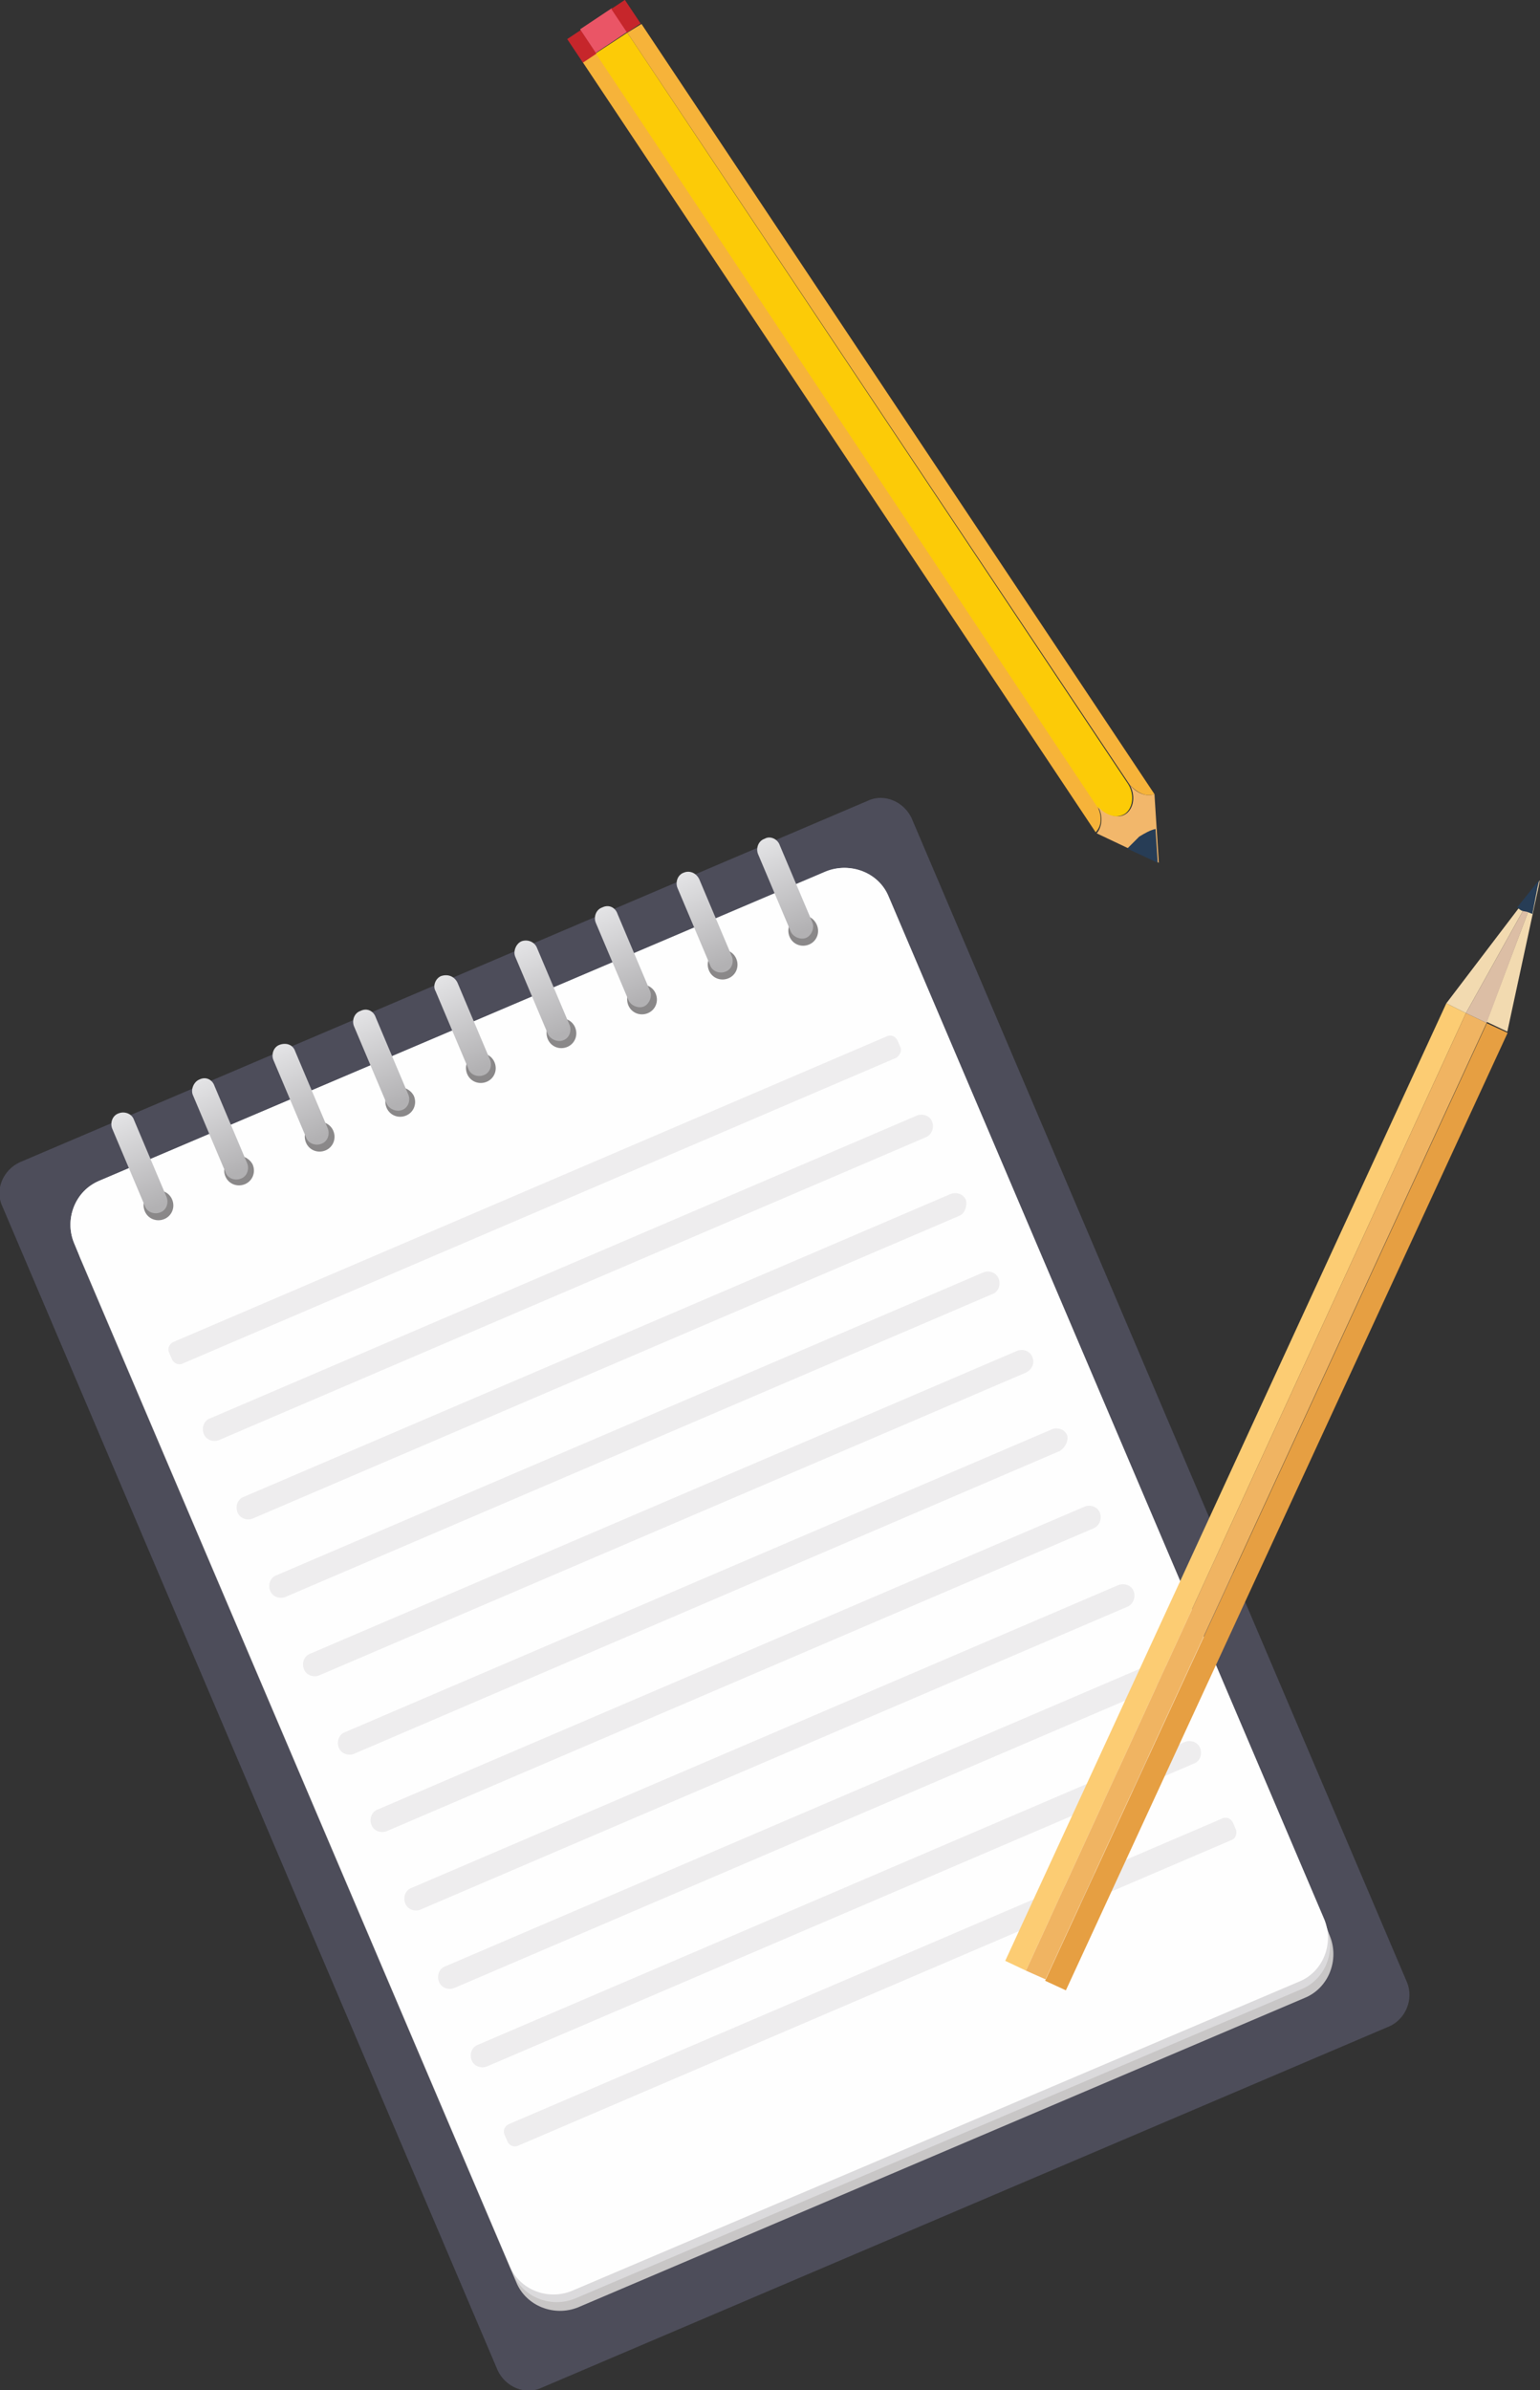 <?xml version="1.0" encoding="utf-8"?>
<!-- Generator: Adobe Illustrator 17.1.0, SVG Export Plug-In . SVG Version: 6.00 Build 0)  -->
<!DOCTYPE svg PUBLIC "-//W3C//DTD SVG 1.1//EN" "http://www.w3.org/Graphics/SVG/1.1/DTD/svg11.dtd">
<svg version="1.1" id="Réteg_1" xmlns="http://www.w3.org/2000/svg" xmlns:xlink="http://www.w3.org/1999/xlink" x="0px" y="0px"
	 viewBox="0 0 141.4 219.4" enable-background="new 0 0 141.4 219.4" xml:space="preserve">
<rect x="0" y="0" width="141.4" height="219.4" fill="#333333" stroke="none"/>
<g>
	<path fill="#F6B33A" d="M53.5,5.7l47.1,70.7c0.6-0.6,0.6-1.6,0.1-2.5l-46-69.1L53.5,5.7z"/>
	<path fill="#FCCB07" d="M57.6,3l-2.9,1.9l46,69.1l0,0l0,0l0,0c0.7,0.9,1.8,1.2,2.6,0.7c0.7-0.5,0.9-1.7,0.3-2.7l0,0l0,0l0,0L57.6,3
		z"/>
	<path fill="#F6B33A" d="M103.7,72c0.7,0.8,1.6,1.2,2.3,0.9L58.9,2.2L57.6,3L103.7,72z"/>
	<path fill="#F2B76B" d="M106,72.9c-0.7,0.3-1.7-0.1-2.3-0.9l0,0l0,0l0,0c0.6,1,0.4,2.2-0.3,2.7c-0.7,0.5-1.9,0.2-2.6-0.7l0,0l0,0
		l0,0c0.5,0.9,0.4,1.9-0.1,2.5l5.7,2.7L106,72.9z"/>
	<path fill="#273D56" d="M103.5,77.9l2.8,1.3l-0.2-3.1c-0.5,0.1-1,0.4-1.5,0.7C104.3,77.1,103.9,77.5,103.5,77.9"/>
	
		<rect x="52.6" y="2.9" transform="matrix(-0.832 0.555 -0.555 -0.832 100.144 -21.86)" fill="#C6262B" width="1.5" height="2.6"/>
	
		<rect x="53.7" y="1.6" transform="matrix(-0.832 0.554 -0.554 -0.832 103.181 -25.505)" fill="#EA5566" width="3.5" height="2.6"/>
	
		<rect x="56.8" y="0.2" transform="matrix(-0.832 0.555 -0.555 -0.832 106.187 -29.203)" fill="#C6262B" width="1.5" height="2.6"/>
	<path fill="#4D4D5A" d="M129.2,182c0.6,1.5-0.1,3.3-1.6,4l-77.9,33.2c-1.5,0.7-3.3-0.1-4-1.6L0.2,110.7c-0.7-1.5,0.1-3.3,1.6-4
		l77.9-33.2c1.5-0.7,3.3,0.1,4,1.6L129.2,182z"/>
	<path fill="#C8C6C6" d="M53.1,211.8c-2.2,0.9-4.8-0.1-5.7-2.3l-40-93.9c-0.9-2.2,0.1-4.8,2.3-5.7l66.7-28.4
		c2.2-0.9,4.8,0.1,5.7,2.3l40,93.9c0.9,2.2-0.1,4.8-2.3,5.7L53.1,211.8z"/>
	<path fill="#DBDADC" d="M52.8,211c-2.2,0.9-4.8-0.1-5.7-2.3l-40-93.9c-0.9-2.2,0.1-4.8,2.3-5.7l66.7-28.4c2.2-0.9,4.8,0.1,5.7,2.3
		l40,93.9c0.9,2.2-0.1,4.8-2.3,5.7L52.8,211z"/>
	<path fill="#F6F7F7" d="M6.8,114.1l0.7,1.7c-0.9-2.2,0.1-4.8,2.3-5.7l66.7-28.4c2.2-0.9,4.8,0.1,5.7,2.3l-0.7-1.7
		c-0.9-2.2-3.5-3.2-5.7-2.3L9.1,108.4C6.9,109.4,5.9,111.9,6.8,114.1"/>
	<path fill="#FEFEFE" d="M52.5,210.3c-2.2,0.9-4.8-0.1-5.7-2.3l-40-93.9c-0.9-2.2,0.1-4.8,2.3-5.7L75.9,80c2.2-0.9,4.8,0.1,5.7,2.3
		l40,93.9c0.9,2.2-0.1,4.8-2.3,5.7L52.5,210.3z"/>
	<path fill="#8A8889" d="M73.2,84.2c-0.7,0.3-1,1.1-0.7,1.8c0.3,0.7,1.1,1,1.8,0.7c0.7-0.3,1-1.1,0.7-1.8
		C74.7,84.2,73.9,83.8,73.2,84.2"/>
	<g>
		<defs>
			<path id="SVGID_1_" d="M70.2,77c-0.6,0.2-0.8,0.9-0.6,1.4l3,7.1c0.2,0.5,0.9,0.8,1.4,0.6c0.5-0.2,0.8-0.9,0.6-1.4l-3-7.1
				C71.4,77,70.7,76.7,70.2,77"/>
		</defs>
		<clipPath id="SVGID_2_">
			<use xlink:href="#SVGID_1_"  overflow="visible"/>
		</clipPath>
		<linearGradient id="SVGID_3_" gradientUnits="userSpaceOnUse" x1="70.273" y1="77.114" x2="73.763" y2="85.514">
			<stop  offset="0" style="stop-color:#E3E3E5"/>
			<stop  offset="1" style="stop-color:#B2B1B3"/>
		</linearGradient>
		<rect x="69.4" y="76.7" clip-path="url(#SVGID_2_)" fill="url(#SVGID_3_)" width="5.5" height="9.6"/>
	</g>
	<path fill="#8A8889" d="M65.8,87.3c-0.7,0.3-1,1.1-0.7,1.8c0.3,0.7,1.1,1,1.8,0.7c0.7-0.3,1-1.1,0.7-1.8
		C67.3,87.3,66.5,87,65.8,87.3"/>
	<g>
		<defs>
			<path id="SVGID_4_" d="M62.8,80.1c-0.6,0.2-0.8,0.9-0.6,1.4l3,7.1c0.2,0.6,0.9,0.8,1.4,0.6c0.6-0.2,0.8-0.9,0.6-1.4l-3-7.1
				C63.9,80.1,63.3,79.9,62.8,80.1"/>
		</defs>
		<clipPath id="SVGID_5_">
			<use xlink:href="#SVGID_4_"  overflow="visible"/>
		</clipPath>
		<linearGradient id="SVGID_6_" gradientUnits="userSpaceOnUse" x1="62.86" y1="80.275" x2="66.35" y2="88.665">
			<stop  offset="0" style="stop-color:#E3E3E5"/>
			<stop  offset="1" style="stop-color:#B2B1B3"/>
		</linearGradient>
		<rect x="61.9" y="79.9" clip-path="url(#SVGID_5_)" fill="url(#SVGID_6_)" width="5.5" height="9.6"/>
	</g>
	<path fill="#8A8889" d="M58.4,90.5c-0.7,0.3-1,1.1-0.7,1.8c0.3,0.7,1.1,1,1.8,0.7c0.7-0.3,1-1.1,0.7-1.8
		C59.9,90.5,59.1,90.2,58.4,90.5"/>
	<g>
		<defs>
			<path id="SVGID_7_" d="M55.3,83.3c-0.6,0.2-0.8,0.9-0.6,1.4l3,7.1c0.2,0.5,0.9,0.8,1.4,0.6c0.5-0.2,0.8-0.9,0.6-1.4l-3-7.1
				C56.5,83.3,55.9,83,55.3,83.3"/>
		</defs>
		<clipPath id="SVGID_8_">
			<use xlink:href="#SVGID_7_"  overflow="visible"/>
		</clipPath>
		<linearGradient id="SVGID_9_" gradientUnits="userSpaceOnUse" x1="55.453" y1="83.424" x2="58.943" y2="91.824">
			<stop  offset="0" style="stop-color:#E3E3E5"/>
			<stop  offset="1" style="stop-color:#B2B1B3"/>
		</linearGradient>
		<rect x="54.5" y="83" clip-path="url(#SVGID_8_)" fill="url(#SVGID_9_)" width="5.5" height="9.6"/>
	</g>
	<path fill="#8A8889" d="M51,93.6c-0.7,0.3-1,1.1-0.7,1.8c0.3,0.7,1.1,1,1.8,0.7c0.7-0.3,1-1.1,0.7-1.8C52.5,93.6,51.7,93.3,51,93.6
		"/>
	<g>
		<defs>
			<path id="SVGID_10_" d="M47.9,86.4c-0.5,0.2-0.8,0.9-0.6,1.4l3,7.1c0.2,0.5,0.9,0.8,1.4,0.6c0.6-0.2,0.8-0.9,0.6-1.4l-3-7.1
				C49.1,86.5,48.5,86.2,47.9,86.4"/>
		</defs>
		<clipPath id="SVGID_11_">
			<use xlink:href="#SVGID_10_"  overflow="visible"/>
		</clipPath>
		<linearGradient id="SVGID_12_" gradientUnits="userSpaceOnUse" x1="48.042" y1="86.574" x2="51.532" y2="94.974">
			<stop  offset="0" style="stop-color:#E3E3E5"/>
			<stop  offset="1" style="stop-color:#B2B1B3"/>
		</linearGradient>
		<rect x="47.1" y="86.2" clip-path="url(#SVGID_11_)" fill="url(#SVGID_12_)" width="5.5" height="9.6"/>
	</g>
	<path fill="#8A8889" d="M43.6,96.8c-0.7,0.3-1,1.1-0.7,1.8c0.3,0.7,1.1,1,1.8,0.7c0.7-0.3,1-1.1,0.7-1.8
		C45.1,96.8,44.3,96.5,43.6,96.8"/>
	<g>
		<defs>
			<path id="SVGID_13_" d="M40.5,89.6C40,89.8,39.7,90.5,40,91l3,7.1c0.2,0.6,0.9,0.8,1.4,0.6c0.6-0.2,0.8-0.9,0.6-1.4l-3-7.1
				C41.7,89.6,41.1,89.4,40.5,89.6"/>
		</defs>
		<clipPath id="SVGID_14_">
			<use xlink:href="#SVGID_13_"  overflow="visible"/>
		</clipPath>
		<linearGradient id="SVGID_15_" gradientUnits="userSpaceOnUse" x1="40.634" y1="89.733" x2="44.124" y2="98.123">
			<stop  offset="0" style="stop-color:#E3E3E5"/>
			<stop  offset="1" style="stop-color:#B2B1B3"/>
		</linearGradient>
		<rect x="39.7" y="89.4" clip-path="url(#SVGID_14_)" fill="url(#SVGID_15_)" width="5.5" height="9.6"/>
	</g>
	<path fill="#8A8889" d="M36.2,99.9c-0.7,0.3-1,1.1-0.7,1.8c0.3,0.7,1.1,1,1.8,0.7c0.7-0.3,1-1.1,0.7-1.8
		C37.7,100,36.9,99.6,36.2,99.9"/>
	<g>
		<defs>
			<path id="SVGID_16_" d="M33.1,92.8c-0.6,0.2-0.8,0.9-0.6,1.4l3,7.1c0.2,0.5,0.9,0.8,1.4,0.6c0.6-0.2,0.8-0.9,0.6-1.4l-3-7.1
				C34.3,92.8,33.7,92.5,33.1,92.8"/>
		</defs>
		<clipPath id="SVGID_17_">
			<use xlink:href="#SVGID_16_"  overflow="visible"/>
		</clipPath>
		<linearGradient id="SVGID_18_" gradientUnits="userSpaceOnUse" x1="33.227" y1="92.892" x2="36.717" y2="101.282">
			<stop  offset="0" style="stop-color:#E3E3E5"/>
			<stop  offset="1" style="stop-color:#B2B1B3"/>
		</linearGradient>
		<rect x="32.3" y="92.5" clip-path="url(#SVGID_17_)" fill="url(#SVGID_18_)" width="5.5" height="9.6"/>
	</g>
	<path fill="#8A8889" d="M28.8,103.1c-0.7,0.3-1,1.1-0.7,1.8c0.3,0.7,1.1,1,1.8,0.7c0.7-0.3,1-1.1,0.7-1.8
		C30.3,103.1,29.5,102.8,28.8,103.1"/>
	<g>
		<defs>
			<path id="SVGID_19_" d="M25.7,95.9c-0.6,0.2-0.8,0.9-0.6,1.4l3,7.1c0.2,0.6,0.9,0.8,1.4,0.6c0.6-0.2,0.8-0.9,0.6-1.4l-3-7.1
				C26.9,95.9,26.3,95.7,25.7,95.9"/>
		</defs>
		<clipPath id="SVGID_20_">
			<use xlink:href="#SVGID_19_"  overflow="visible"/>
		</clipPath>
		<linearGradient id="SVGID_21_" gradientUnits="userSpaceOnUse" x1="25.816" y1="96.043" x2="29.306" y2="104.433">
			<stop  offset="0" style="stop-color:#E3E3E5"/>
			<stop  offset="1" style="stop-color:#B2B1B3"/>
		</linearGradient>
		<rect x="24.9" y="95.7" clip-path="url(#SVGID_20_)" fill="url(#SVGID_21_)" width="5.5" height="9.6"/>
	</g>
	<path fill="#8A8889" d="M21.4,106.2c-0.7,0.3-1,1.1-0.7,1.8c0.3,0.7,1.1,1,1.8,0.7c0.7-0.3,1-1.1,0.7-1.8
		C22.9,106.3,22.1,105.9,21.4,106.2"/>
	<g>
		<defs>
			<path id="SVGID_22_" d="M18.3,99.1c-0.5,0.2-0.8,0.9-0.6,1.4l3,7.1c0.2,0.6,0.9,0.8,1.4,0.6c0.6-0.2,0.8-0.9,0.6-1.4l-3-7.1
				C19.5,99.1,18.9,98.8,18.3,99.1"/>
		</defs>
		<clipPath id="SVGID_23_">
			<use xlink:href="#SVGID_22_"  overflow="visible"/>
		</clipPath>
		<linearGradient id="SVGID_24_" gradientUnits="userSpaceOnUse" x1="18.402" y1="99.204" x2="21.902" y2="107.604">
			<stop  offset="0" style="stop-color:#E3E3E5"/>
			<stop  offset="1" style="stop-color:#B2B1B3"/>
		</linearGradient>
		<rect x="17.5" y="98.8" clip-path="url(#SVGID_23_)" fill="url(#SVGID_24_)" width="5.5" height="9.6"/>
	</g>
	<path fill="#8A8889" d="M14,109.4c-0.7,0.3-1,1.1-0.7,1.8c0.3,0.7,1.1,1,1.8,0.7c0.7-0.3,1-1.1,0.7-1.8
		C15.5,109.4,14.7,109.1,14,109.4"/>
	<g>
		<defs>
			<path id="SVGID_25_" d="M10.9,102.2c-0.6,0.2-0.8,0.9-0.6,1.4l3,7.1c0.2,0.6,0.9,0.8,1.4,0.6c0.6-0.2,0.8-0.9,0.6-1.4l-3-7.1
				C12.1,102.2,11.4,102,10.9,102.2"/>
		</defs>
		<clipPath id="SVGID_26_">
			<use xlink:href="#SVGID_25_"  overflow="visible"/>
		</clipPath>
		<linearGradient id="SVGID_27_" gradientUnits="userSpaceOnUse" x1="10.998" y1="102.356" x2="14.488" y2="110.746">
			<stop  offset="0" style="stop-color:#E3E3E5"/>
			<stop  offset="1" style="stop-color:#B2B1B3"/>
		</linearGradient>
		<rect x="10.1" y="102" clip-path="url(#SVGID_26_)" fill="url(#SVGID_27_)" width="5.5" height="9.6"/>
	</g>
	<path fill="#EEEDEE" d="M82.3,97.1l-65.6,28.1c-0.3,0.1-0.7,0-0.9-0.4l-0.3-0.7c-0.1-0.3,0-0.7,0.4-0.9l65.6-28.1
		c0.3-0.1,0.7,0,0.9,0.4l0.3,0.7C82.8,96.5,82.6,96.9,82.3,97.1"/>
	<path fill="#EEEDEE" d="M85,104.4l-64.9,27.8c-0.5,0.2-1.2,0-1.4-0.6c-0.2-0.5,0-1.2,0.6-1.4l64.9-27.8c0.5-0.2,1.2,0,1.4,0.6
		C85.8,103.6,85.5,104.2,85,104.4"/>
	<path fill="#EEEDEE" d="M88.1,111.6l-64.9,27.8c-0.5,0.2-1.2,0-1.4-0.6c-0.2-0.5,0-1.2,0.6-1.4l64.9-27.8c0.5-0.2,1.2,0,1.4,0.6
		C88.8,110.7,88.6,111.4,88.1,111.6"/>
	<path fill="#EEEDEE" d="M91.1,118.8l-64.9,27.8c-0.5,0.2-1.2,0-1.4-0.6c-0.2-0.5,0-1.2,0.6-1.4l64.9-27.8c0.5-0.2,1.2,0,1.4,0.6
		C91.9,117.9,91.7,118.6,91.1,118.8"/>
	<path fill="#EEEDEE" d="M94.2,126l-64.9,27.8c-0.5,0.2-1.2,0-1.4-0.6c-0.2-0.5,0-1.2,0.6-1.4L93.4,124c0.5-0.2,1.2,0,1.4,0.6
		C95,125.1,94.8,125.7,94.2,126"/>
	<path fill="#EEEDEE" d="M97.3,133.2L32.5,161c-0.5,0.2-1.2,0-1.4-0.6c-0.2-0.5,0-1.2,0.6-1.4l64.9-27.8c0.5-0.2,1.2,0,1.4,0.6
		C98.1,132.3,97.8,132.9,97.3,133.2"/>
	<path fill="#EEEDEE" d="M100.4,140.3l-64.9,27.8c-0.5,0.2-1.2,0-1.4-0.6c-0.2-0.5,0-1.2,0.6-1.4l64.9-27.8c0.5-0.2,1.2,0,1.4,0.6
		C101.2,139.5,100.9,140.1,100.4,140.3"/>
	<path fill="#EEEDEE" d="M103.5,147.5l-64.9,27.8c-0.5,0.2-1.2,0-1.4-0.6c-0.2-0.5,0-1.2,0.6-1.4l64.9-27.8c0.5-0.2,1.2,0,1.4,0.6
		C104.3,146.7,104,147.3,103.5,147.5"/>
	<path fill="#EEEDEE" d="M106.6,154.7l-64.9,27.8c-0.5,0.2-1.2,0-1.4-0.6c-0.2-0.5,0-1.2,0.6-1.4l64.9-27.8c0.5-0.2,1.2,0,1.4,0.6
		C107.3,153.9,107.1,154.5,106.6,154.7"/>
	<path fill="#EEEDEE" d="M109.6,161.9l-64.9,27.8c-0.5,0.2-1.2,0-1.4-0.6c-0.2-0.5,0-1.2,0.6-1.4l64.9-27.8c0.5-0.2,1.2,0,1.4,0.6
		C110.4,161,110.2,161.7,109.6,161.9"/>
	<path fill="#EEEDEE" d="M113.1,168.9l-65.6,28.1c-0.3,0.1-0.7,0-0.9-0.4l-0.3-0.7c-0.1-0.3,0-0.7,0.4-0.9l65.6-28.1
		c0.3-0.1,0.7,0,0.9,0.4l0.3,0.7C113.6,168.4,113.4,168.8,113.1,168.9"/>
	<polygon fill="#FCCC73" points="94.2,180.9 92.3,180 132.8,92.1 134.6,93 	"/>
	<polygon fill="#F0B462" points="96,181.7 94.2,180.9 134.6,93 136.5,93.9 	"/>
	
		<rect x="116.2" y="89.9" transform="matrix(0.908 0.419 -0.419 0.908 68.678 -36.383)" fill="#E69F42" width="2.1" height="96.8"/>
	<polygon fill="#F2DAB0" points="134.6,93 141.4,80.8 132.8,92.1 	"/>
	<polygon fill="#F2DAB0" points="136.5,93.8 141.4,80.8 138.4,94.7 	"/>
	<polygon fill="#DCBEA5" points="141.4,80.8 136.5,93.9 134.6,93 	"/>
	<path fill="#273D56" d="M140.7,83.9l0.6-3.1l-2,2.5c0.4,0.3,0.3,0.3,0.9,0.4"/>
</g>
</svg>
